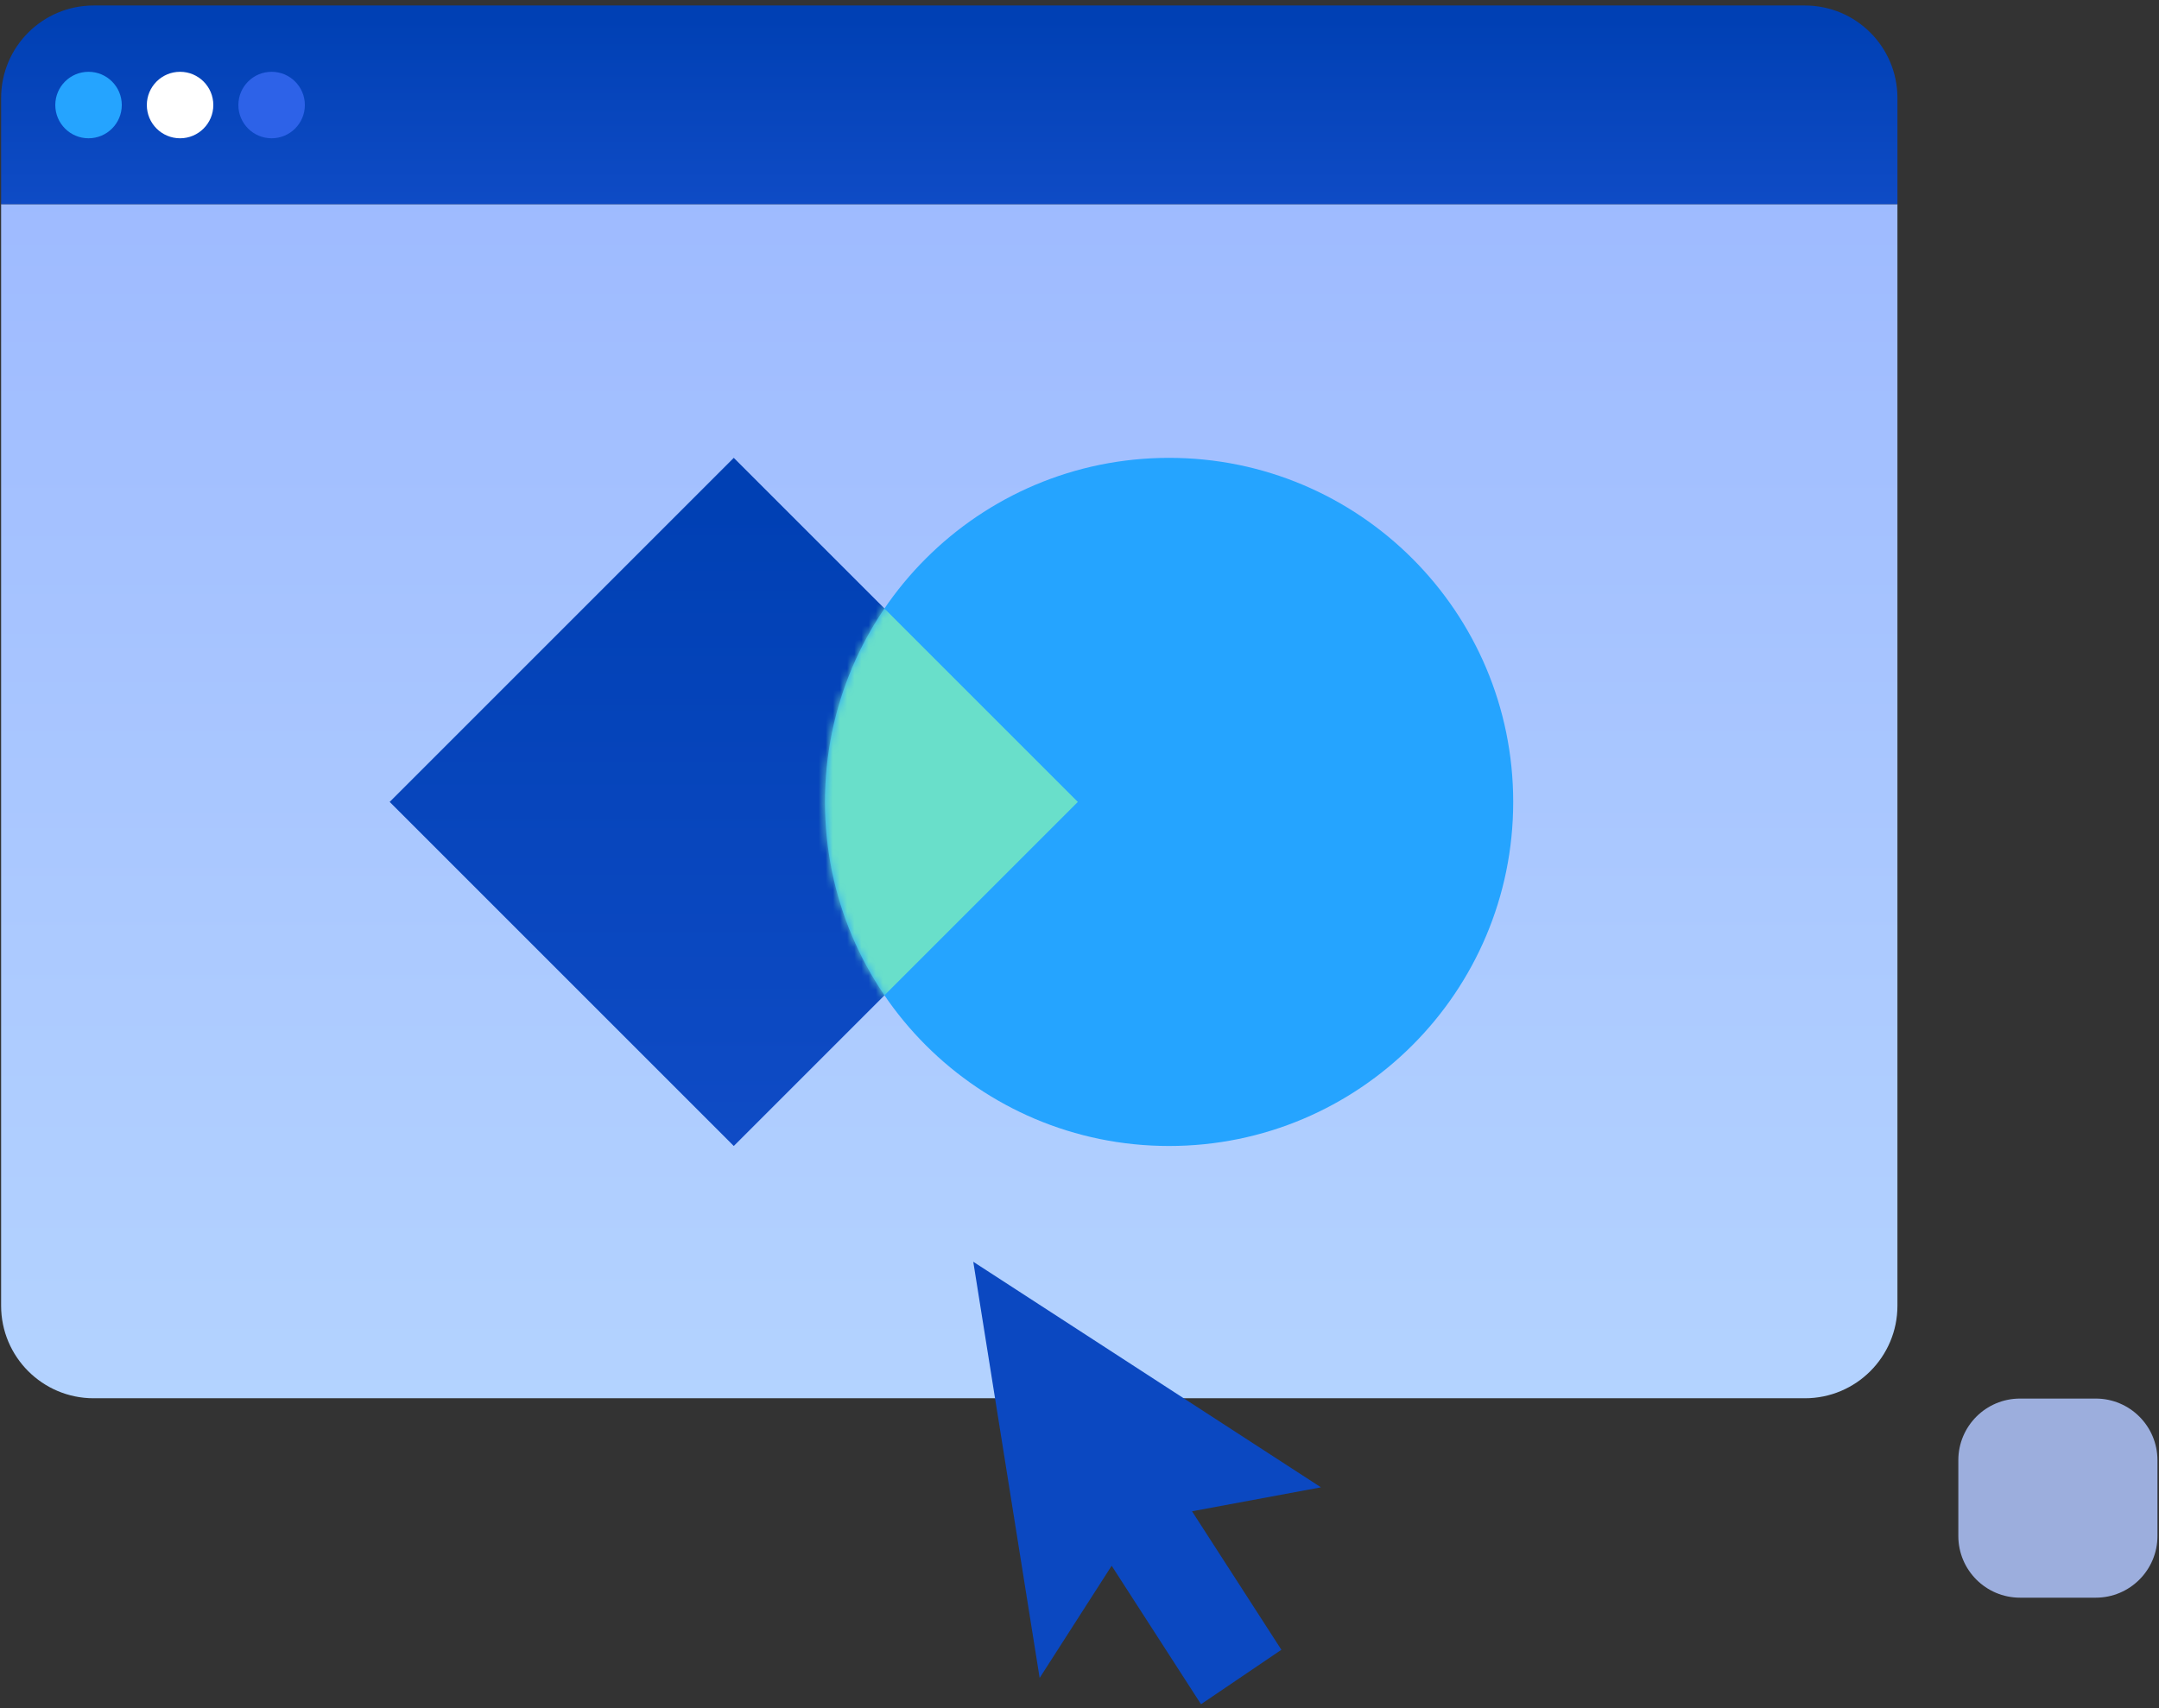 <?xml version="1.0" encoding="UTF-8"?>
<svg xmlns="http://www.w3.org/2000/svg" width="302" height="239" viewBox="0 0 302 239" fill="none">
  <rect x="0" y="0" width="302" height="239" fill="#333333" stroke="none"/>
  <path d="M0.156 28.553H265.412V182.667C265.412 189.816 259.617 195.611 252.469 195.611H13.1C5.951 195.611 0.156 189.816 0.156 182.667V28.553Z" fill="url(#paint0_linear_447_1603)"></path>
  <path fill-rule="evenodd" clip-rule="evenodd" d="M102.641 64.052L150.775 112.185L102.641 160.319L54.508 112.185L102.641 64.052Z" fill="url(#paint1_linear_447_1603)"></path>
  <path d="M163.532 160.319C190.115 160.319 211.666 138.769 211.666 112.185C211.666 85.602 190.115 64.052 163.532 64.052C136.949 64.052 115.398 85.602 115.398 112.185C115.398 138.769 136.949 160.319 163.532 160.319Z" fill="#25A4FF"></path>
  <mask id="mask0_447_1603" style="mask-type:luminance" maskUnits="userSpaceOnUse" x="115" y="64" width="97" height="97">
    <path d="M163.532 160.317C190.115 160.317 211.666 138.766 211.666 112.183C211.666 85.6 190.115 64.049 163.532 64.049C136.949 64.049 115.398 85.6 115.398 112.183C115.398 138.766 136.949 160.317 163.532 160.317Z" fill="white"></path>
  </mask>
  <g mask="url(#mask0_447_1603)">
    <path fill-rule="evenodd" clip-rule="evenodd" d="M90.84 52.259L150.767 112.185L90.84 172.111L30.914 112.185L90.84 52.259Z" fill="#69DFCA"></path>
  </g>
  <path fill-rule="evenodd" clip-rule="evenodd" d="M136.141 176.516L184.775 208.07L166.74 211.422L179.24 230.796L167.997 238.415L155.498 219.042L145.426 234.737L136.141 176.516Z" fill="#0B48C1"></path>
  <path d="M0.156 13.711C0.156 6.563 5.951 0.768 13.1 0.768H252.469C259.617 0.768 265.412 6.563 265.412 13.711V28.553H0.156V13.711Z" fill="url(#paint2_linear_447_1603)"></path>
  <path d="M12.384 19.345C14.953 19.345 17.035 17.263 17.035 14.695C17.035 12.127 14.953 10.045 12.384 10.045C9.816 10.045 7.734 12.127 7.734 14.695C7.734 17.263 9.816 19.345 12.384 19.345Z" fill="#25A4FF"></path>
  <path d="M37.994 19.345C40.562 19.345 42.644 17.263 42.644 14.695C42.644 12.127 40.562 10.045 37.994 10.045C35.426 10.045 33.344 12.127 33.344 14.695C33.344 17.263 35.426 19.345 37.994 19.345Z" fill="#2D62E8"></path>
  <path d="M25.189 19.345C27.757 19.345 29.839 17.263 29.839 14.695C29.839 12.127 27.757 10.045 25.189 10.045C22.621 10.045 20.539 12.127 20.539 14.695C20.539 17.263 22.621 19.345 25.189 19.345Z" fill="white"></path>
  <path d="M293.155 195.654H282.559C277.793 195.654 273.93 199.517 273.93 204.283V214.88C273.93 219.645 277.793 223.509 282.559 223.509H293.155C297.921 223.509 301.784 219.645 301.784 214.88V204.283C301.784 199.517 297.921 195.654 293.155 195.654Z" fill="#9CAEDD"></path>
  <defs>
    <linearGradient id="paint0_linear_447_1603" x1="220.006" y1="10.488" x2="220.006" y2="622.207" gradientUnits="userSpaceOnUse">
      <stop stop-color="#9CB8FF"></stop>
      <stop offset="0.2" stop-color="#ACCAFF"></stop>
      <stop offset="0.42" stop-color="#BCDDFF"></stop>
      <stop offset="1" stop-color="#C3E6FF"></stop>
    </linearGradient>
    <linearGradient id="paint1_linear_447_1603" x1="135.953" y1="70.798" x2="135.953" y2="340.813" gradientUnits="userSpaceOnUse">
      <stop stop-color="#0040B4"></stop>
      <stop offset="1" stop-color="#2D62E8"></stop>
    </linearGradient>
    <linearGradient id="paint2_linear_447_1603" x1="224.574" y1="2.715" x2="224.574" y2="80.649" gradientUnits="userSpaceOnUse">
      <stop stop-color="#0040B4"></stop>
      <stop offset="1" stop-color="#2D62E8"></stop>
    </linearGradient>
  </defs>
</svg>

